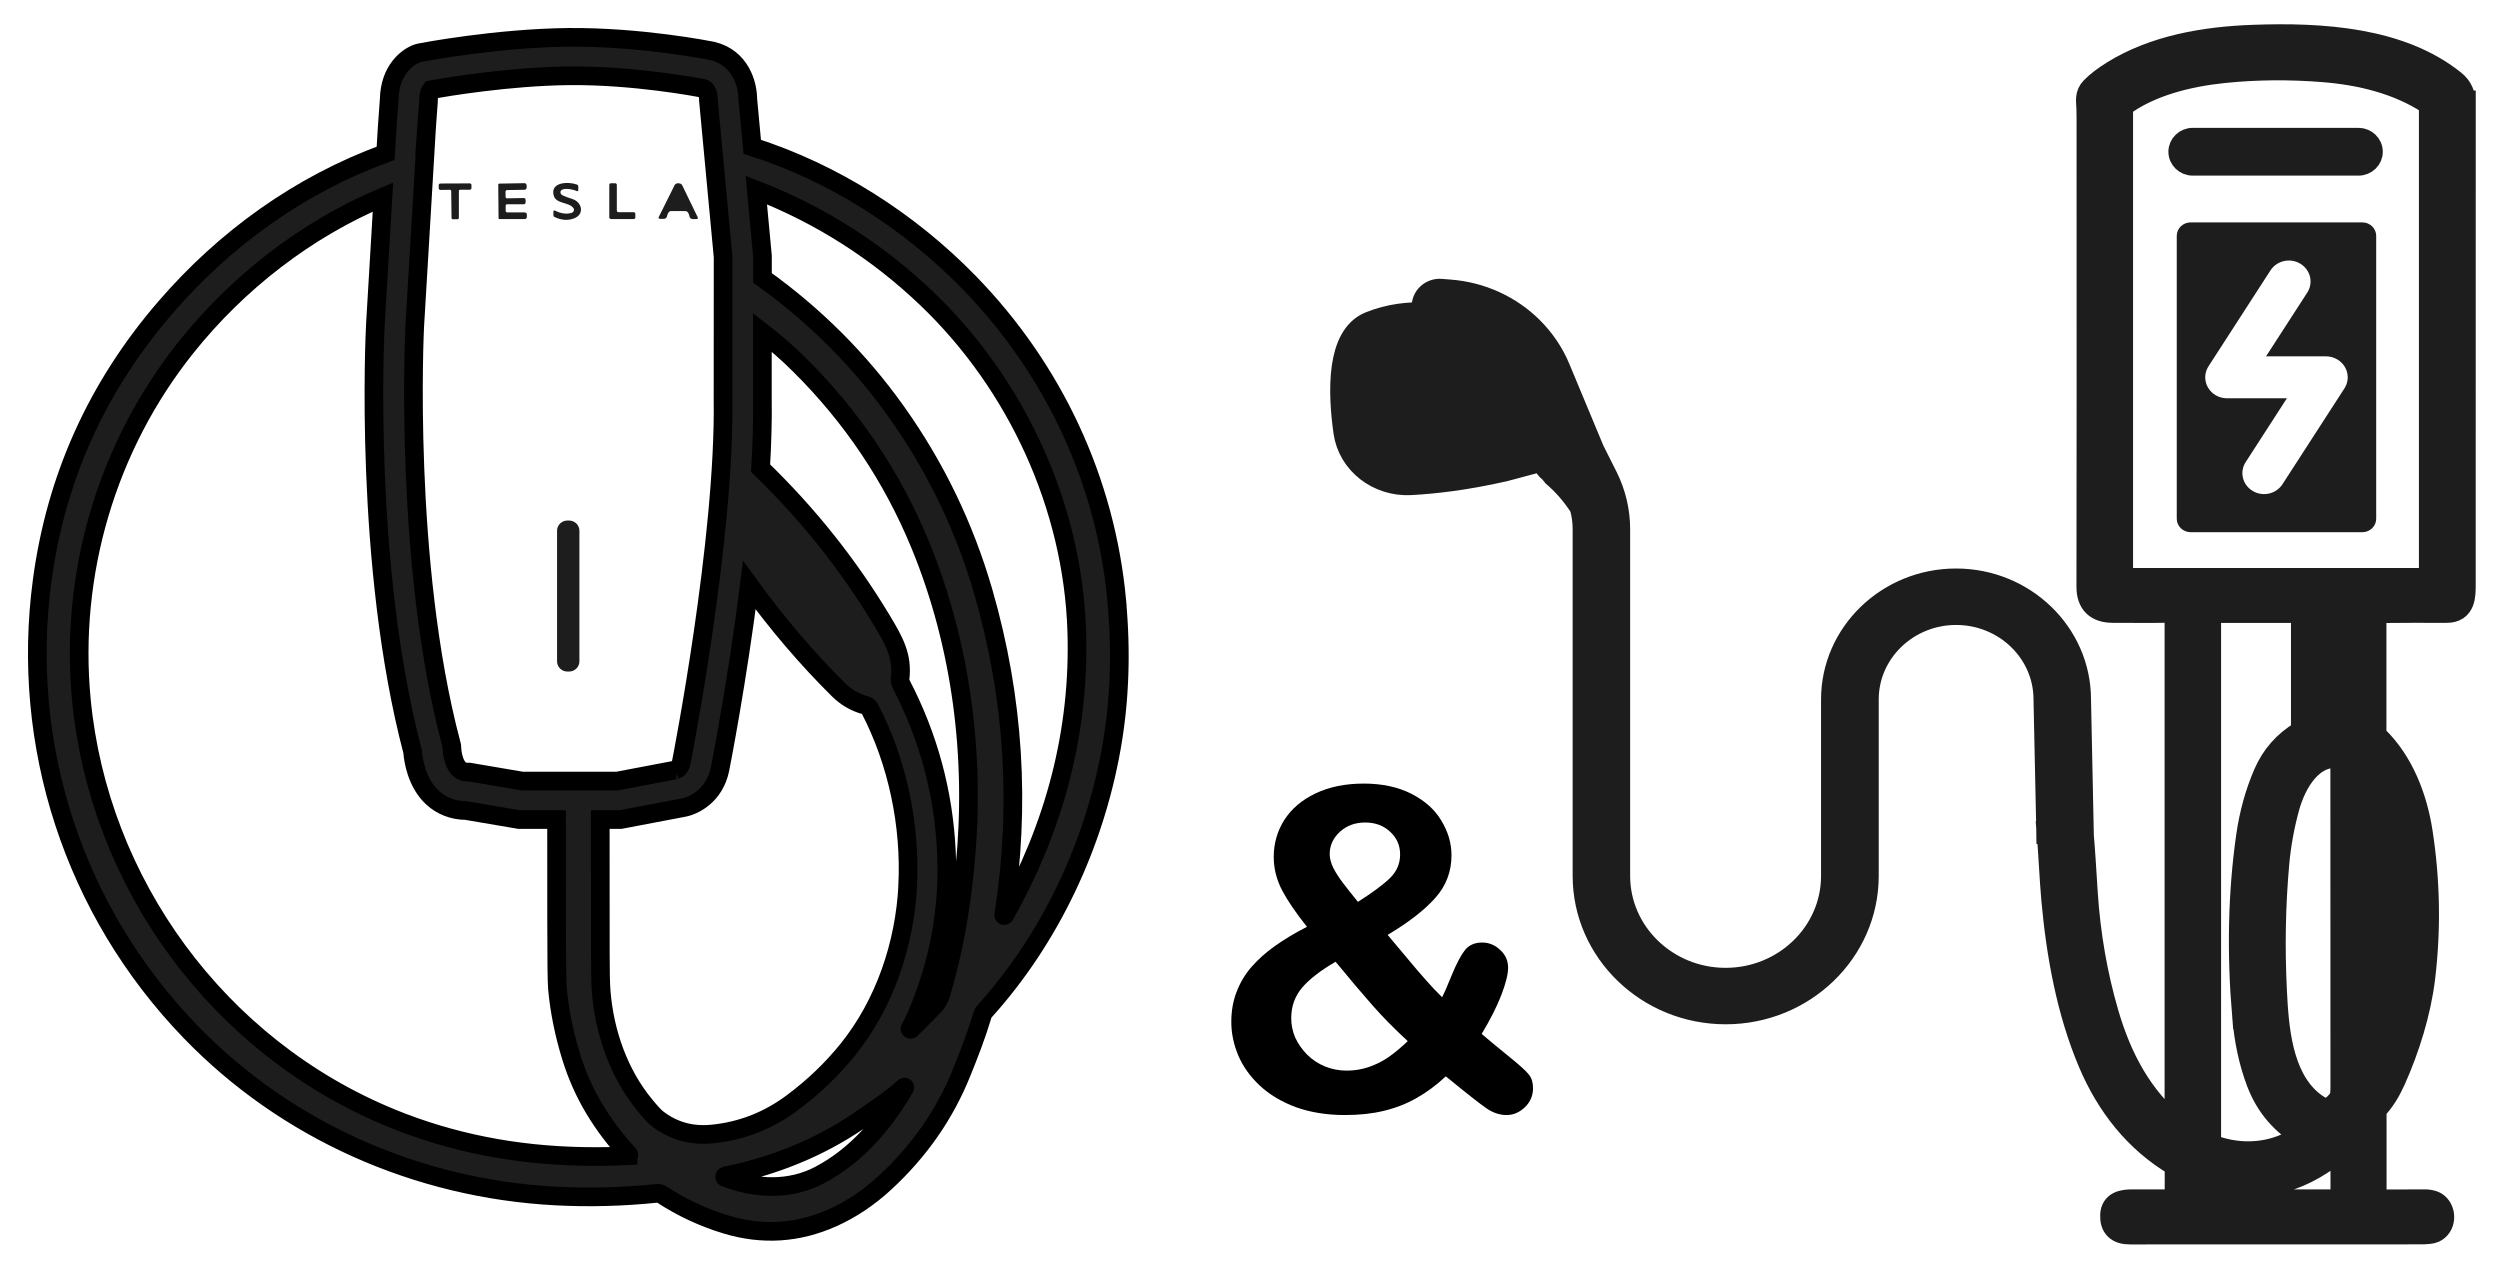 <svg xmlns="http://www.w3.org/2000/svg" fill="none" viewBox="0 0 67 34" height="34" width="67">
<path fill="black" d="M34.136 22.969C34.136 22.605 34.23 22.275 34.417 21.979C34.609 21.678 34.888 21.439 35.255 21.264C35.623 21.088 36.054 21 36.55 21C37.042 21 37.468 21.092 37.828 21.275C38.187 21.459 38.455 21.699 38.63 21.996C38.81 22.293 38.9 22.602 38.9 22.922C38.9 23.359 38.755 23.74 38.466 24.064C38.177 24.389 37.752 24.719 37.189 25.055C37.384 25.285 37.566 25.502 37.734 25.705C37.902 25.908 38.064 26.098 38.22 26.273C38.377 26.449 38.519 26.6 38.648 26.725C38.706 26.615 38.796 26.41 38.917 26.109C39.042 25.809 39.158 25.592 39.263 25.459C39.373 25.326 39.525 25.26 39.72 25.26C39.904 25.26 40.066 25.326 40.206 25.459C40.347 25.588 40.417 25.746 40.417 25.934C40.417 26.105 40.357 26.35 40.236 26.666C40.115 26.979 39.939 27.326 39.709 27.709C39.853 27.834 40.081 28.023 40.394 28.277C40.71 28.531 40.904 28.705 40.974 28.799C41.048 28.889 41.085 29.01 41.085 29.162C41.085 29.365 41.011 29.537 40.863 29.678C40.718 29.814 40.556 29.883 40.377 29.883C40.193 29.883 40.015 29.824 39.843 29.707C39.671 29.59 39.306 29.303 38.748 28.846C38.494 29.084 38.23 29.279 37.956 29.432C37.687 29.584 37.396 29.697 37.084 29.771C36.775 29.846 36.429 29.883 36.046 29.883C35.558 29.883 35.119 29.812 34.728 29.672C34.341 29.527 34.019 29.334 33.761 29.092C33.503 28.85 33.312 28.582 33.187 28.289C33.062 27.992 32.999 27.691 32.999 27.387C32.999 27.094 33.046 26.826 33.14 26.584C33.234 26.338 33.365 26.117 33.533 25.922C33.705 25.723 33.914 25.535 34.16 25.359C34.41 25.18 34.699 25.006 35.027 24.838C34.734 24.471 34.511 24.145 34.359 23.859C34.21 23.57 34.136 23.273 34.136 22.969ZM35.794 25.775C35.396 26.006 35.097 26.236 34.898 26.467C34.703 26.697 34.605 26.971 34.605 27.287C34.605 27.467 34.64 27.639 34.71 27.803C34.785 27.967 34.89 28.119 35.027 28.26C35.167 28.4 35.33 28.508 35.513 28.582C35.697 28.656 35.89 28.693 36.093 28.693C36.292 28.693 36.486 28.662 36.673 28.6C36.861 28.537 37.039 28.449 37.206 28.336C37.374 28.219 37.548 28.074 37.728 27.902C37.38 27.582 37.068 27.266 36.791 26.953C36.513 26.637 36.181 26.244 35.794 25.775ZM36.392 24.17C36.791 23.916 37.078 23.703 37.253 23.531C37.433 23.355 37.523 23.145 37.523 22.898C37.523 22.656 37.433 22.453 37.253 22.289C37.078 22.125 36.855 22.043 36.585 22.043C36.316 22.043 36.089 22.127 35.906 22.295C35.726 22.463 35.636 22.66 35.636 22.887C35.636 23.004 35.669 23.131 35.736 23.268C35.806 23.4 35.892 23.533 35.994 23.666C36.095 23.799 36.228 23.967 36.392 24.17Z"></path>
<path stroke-width="0.7" stroke="#1D1D1D" fill="#1D1D1D" d="M65.999 2.777C65.999 2.543 65.914 2.358 65.746 2.224C64.318 1.072 62.21 0.948 60.385 1.015C59.091 1.061 57.742 1.292 56.651 1.971C56.415 2.118 56.23 2.26 56.097 2.397C55.957 2.541 55.987 2.681 55.997 2.889C56 2.946 56.002 3.04 56.002 3.17C56.005 8.807 56.004 12.993 55.999 15.726C55.999 16.134 56.206 16.34 56.62 16.342C57.391 16.348 57.96 16.346 58.328 16.338C58.346 16.338 58.361 16.352 58.361 16.37V30.215C58.361 30.221 58.359 30.226 58.355 30.23C58.347 30.241 58.331 30.242 58.32 30.234C57.341 29.436 56.782 28.367 56.432 27.166C56.132 26.137 55.944 25.06 55.87 23.935C55.83 23.326 55.802 22.78 55.752 22.253H55.762L55.689 18.741C55.686 17.001 54.222 15.586 52.422 15.586C50.621 15.586 49.154 17.003 49.154 18.745V23.476C49.154 25.026 47.85 26.288 46.246 26.288C44.642 26.288 43.338 25.026 43.338 23.476V14.18C43.338 13.705 43.225 13.229 43.011 12.802L42.713 12.209L42.704 12.213L41.736 9.889C41.57 9.49 41.324 9.127 41.014 8.82C40.441 8.253 39.674 7.905 38.856 7.842L38.614 7.823C38.371 7.804 38.166 8 38.184 8.236L38.201 8.453C37.762 8.436 37.247 8.488 36.731 8.696C35.898 9.031 35.932 10.489 36.086 11.576C36.2 12.38 36.952 12.966 37.808 12.919C38.414 12.885 39.225 12.801 40.306 12.556L41.316 12.286C41.457 12.476 41.614 12.662 41.623 12.668C41.939 12.932 42.201 13.235 42.414 13.573C42.468 13.771 42.497 13.974 42.497 14.177V23.473C42.497 25.473 44.18 27.101 46.248 27.101C48.317 27.101 50 25.473 50 23.473V18.743C50 17.451 51.088 16.399 52.424 16.399C53.761 16.399 54.848 17.45 54.848 18.743L54.92 22.145C54.92 22.145 54.918 22.147 54.917 22.148C54.918 22.163 54.919 22.179 54.921 22.194L54.922 22.267H54.928C54.981 22.871 55.006 23.534 55.057 24.105C55.19 25.582 55.465 27.105 56.043 28.468C56.525 29.604 57.272 30.557 58.337 31.184C58.354 31.195 58.364 31.213 58.364 31.232V32.196C58.364 32.212 58.351 32.225 58.334 32.225C57.951 32.227 57.558 32.227 57.156 32.225C56.888 32.224 56.648 32.273 56.635 32.56C56.621 32.857 56.772 33.004 57.086 33.001C57.121 33.001 59.715 33 64.868 32.999C65.046 32.999 65.162 32.985 65.218 32.959C65.468 32.842 65.486 32.479 65.288 32.311C65.21 32.245 65.075 32.216 64.885 32.226C64.862 32.227 64.449 32.228 63.644 32.228C63.625 32.228 63.61 32.213 63.61 32.195V29.784C63.61 29.742 63.625 29.702 63.654 29.67C63.857 29.442 63.987 29.229 64.128 28.919C64.494 28.103 64.804 27.117 64.913 26.203C65.068 24.908 65.046 23.609 64.845 22.305C64.706 21.398 64.344 20.438 63.656 19.778C63.624 19.747 63.606 19.705 63.606 19.661V16.396C63.606 16.37 63.628 16.349 63.655 16.348C64.311 16.342 64.951 16.34 65.575 16.342C66.001 16.344 65.999 15.962 65.999 15.663C66.001 14.01 66.001 9.715 66 2.777H65.999ZM63.606 21.115C63.606 21.115 63.608 21.108 63.612 21.107C63.616 21.106 63.62 21.107 63.622 21.111C63.956 21.747 64.105 22.537 64.152 23.25C64.219 24.267 64.21 25.174 64.124 25.973C64.052 26.637 63.891 27.322 63.639 28.027C63.637 28.033 63.631 28.037 63.624 28.037C63.615 28.037 63.607 28.031 63.607 28.022V21.116L63.606 21.115ZM62.807 32.169C62.807 32.201 62.781 32.226 62.749 32.226H59.199C59.186 32.226 59.174 32.215 59.174 32.202V31.609C59.174 31.609 59.174 31.602 59.175 31.599C59.181 31.581 59.201 31.572 59.218 31.577C60.546 31.986 61.789 31.581 62.772 30.684C62.775 30.681 62.78 30.68 62.785 30.68C62.797 30.68 62.806 30.689 62.807 30.7V32.17V32.169ZM60.172 27.233C60.226 27.881 60.353 28.466 60.552 28.989C60.789 29.615 61.204 30.098 61.795 30.435C61.799 30.437 61.801 30.439 61.803 30.442C61.809 30.453 61.806 30.466 61.794 30.472C61.637 30.561 61.459 30.649 61.262 30.733C60.614 31.01 59.885 30.998 59.234 30.743C59.198 30.729 59.175 30.696 59.175 30.659V16.383C59.175 16.361 59.193 16.345 59.214 16.345H61.696C61.724 16.345 61.748 16.368 61.748 16.396V19.571C61.748 19.609 61.729 19.643 61.696 19.663C61.257 19.928 60.939 20.29 60.74 20.75C60.517 21.263 60.364 21.817 60.278 22.413C60.063 23.914 60.027 25.522 60.171 27.233H60.172ZM62.765 29.457C62.687 29.581 62.472 29.819 62.302 29.779C62.191 29.754 62.062 29.68 61.917 29.559C61.08 28.861 60.988 27.542 60.939 26.552C60.881 25.38 60.903 24.234 61.005 23.112C61.051 22.616 61.141 22.12 61.277 21.624C61.455 20.976 61.923 20.103 62.775 20.241C62.792 20.244 62.804 20.258 62.804 20.274C62.806 23.811 62.806 26.761 62.806 29.123C62.806 29.3 62.792 29.411 62.764 29.456L62.765 29.457ZM62.559 19.324L62.564 16.428C62.564 16.385 62.6 16.352 62.644 16.352H62.71C62.754 16.352 62.789 16.386 62.789 16.428L62.784 19.325C62.784 19.367 62.748 19.401 62.704 19.401H62.638C62.594 19.401 62.559 19.367 62.559 19.324ZM65.177 15.527C65.177 15.552 65.155 15.573 65.129 15.573H56.852C56.832 15.573 56.816 15.558 56.816 15.538V2.85C56.816 2.829 56.826 2.808 56.844 2.794C57.599 2.228 58.654 1.972 59.599 1.876C60.461 1.787 61.348 1.779 62.258 1.851C63.263 1.93 64.285 2.176 65.123 2.727C65.156 2.75 65.177 2.786 65.177 2.825V15.525V15.527Z"></path>
<path stroke-width="0.5" stroke="#1D1D1D" fill="#1D1D1D" d="M58.767 4.457H63.205C63.429 4.457 63.609 4.282 63.609 4.067C63.609 3.852 63.428 3.676 63.205 3.676H58.767C58.543 3.676 58.363 3.852 58.363 4.067C58.363 4.282 58.544 4.457 58.767 4.457Z"></path>
<path fill="#1D1D1D" d="M63.309 5.96H58.711C58.504 5.96 58.337 6.121 58.337 6.321V13.902C58.337 14.101 58.504 14.263 58.711 14.263H63.309C63.516 14.263 63.682 14.101 63.682 13.902V6.321C63.682 6.121 63.516 5.96 63.309 5.96ZM62.83 10.41L61.17 12.978C60.999 13.241 60.641 13.321 60.37 13.156C60.097 12.992 60.014 12.645 60.185 12.383L61.289 10.674H59.681C59.573 10.674 59.466 10.645 59.374 10.588C59.101 10.424 59.019 10.077 59.189 9.815L60.849 7.246C61.02 6.983 61.378 6.903 61.65 7.068C61.922 7.233 62.005 7.579 61.834 7.842L60.73 9.55H62.337C62.446 9.55 62.553 9.58 62.645 9.636C62.918 9.801 63 10.147 62.83 10.41Z"></path>
<path stroke-width="0.5" stroke="black" fill="#1D1D1D" d="M29.93 16.097C29.633 12.894 28.244 9.899 25.965 7.563C24.373 5.93 22.343 4.628 20.16 3.934L20.04 2.647C20.04 2.261 19.846 1.547 19.094 1.367L19.076 1.363C19 1.348 17.164 0.984 15.23 1.001C13.309 1.022 11.342 1.394 11.26 1.411L11.191 1.429C10.914 1.522 10.446 1.885 10.431 2.659L10.376 3.421L10.335 4.108C8.028 4.951 6.028 6.392 4.432 8.242C2.6 10.365 1.499 12.805 1.13 15.562C0.541 19.961 1.966 24.398 5.099 27.644C7.66 30.297 11.176 31.858 14.895 32.053C15.788 32.1 16.694 32.076 17.612 31.981C17.653 31.977 17.695 31.986 17.73 32.009C18.269 32.362 18.845 32.631 19.458 32.817C20.435 33.112 21.387 33.051 22.314 32.635C22.814 32.411 23.283 32.098 23.718 31.696C24.633 30.852 25.317 29.872 25.768 28.753C25.978 28.235 26.171 27.736 26.331 27.203C26.343 27.164 26.363 27.128 26.391 27.098C28.165 25.13 29.326 22.625 29.783 20.059C30.008 18.8 30.057 17.479 29.928 16.098L29.93 16.097ZM11.427 3.489L11.483 2.716V2.685C11.486 2.529 11.524 2.441 11.553 2.404C11.961 2.331 13.644 2.049 15.241 2.031C16.977 2.013 18.688 2.338 18.85 2.369C18.983 2.408 18.984 2.65 18.985 2.65V2.682L19.379 6.884L19.377 10.691C19.433 14.461 18.27 20.367 18.26 20.421C18.227 20.576 18.147 20.62 18.109 20.634L16.538 20.933H13.996L12.575 20.691H12.522C12.142 20.705 12.111 20.073 12.11 20.049L12.107 19.99L12.093 19.933C10.805 15.079 11.111 8.801 11.115 8.742L11.428 3.488L11.427 3.489ZM18.124 20.631C18.124 20.631 18.124 20.631 18.123 20.631L18.111 20.634C18.119 20.631 18.123 20.631 18.124 20.631ZM16.834 30.973C16.466 30.993 16.064 31 15.63 30.992C13.796 30.96 12.082 30.618 10.49 29.966C5.83 28.056 2.649 23.65 2.181 18.758C1.859 15.389 2.857 11.973 4.988 9.306C6.37 7.576 8.202 6.147 10.263 5.28L10.061 8.685C10.047 8.947 9.743 15.141 11.058 20.143C11.073 20.354 11.158 20.975 11.592 21.377C11.835 21.6 12.145 21.72 12.493 21.723L13.905 21.963H14.916C14.918 22.789 14.918 23.678 14.917 24.632C14.917 25.698 14.924 26.32 14.94 26.501C14.995 27.098 15.118 27.708 15.311 28.332C15.616 29.318 16.129 30.153 16.848 30.937C16.852 30.94 16.854 30.945 16.854 30.949C16.854 30.96 16.845 30.971 16.834 30.971V30.973ZM21.966 31.492C21.173 31.909 20.269 31.874 19.437 31.557C19.43 31.554 19.425 31.548 19.422 31.541C19.419 31.528 19.428 31.516 19.44 31.513C20.712 31.26 21.936 30.772 22.999 30.049C23.543 29.678 23.877 29.454 24.235 29.136C24.238 29.132 24.245 29.132 24.248 29.135C24.252 29.138 24.252 29.144 24.249 29.147C23.7 30.095 22.956 30.972 21.965 31.492H21.966ZM24.327 23.737C24.249 25.295 23.715 26.897 22.721 28.13C22.299 28.653 21.806 29.127 21.237 29.551C20.588 30.036 19.869 30.316 19.081 30.392C18.526 30.446 18.036 30.307 17.611 29.975C17.546 29.924 17.437 29.807 17.285 29.622C16.585 28.774 16.201 27.675 16.112 26.577C16.096 26.383 16.089 26.042 16.089 25.553C16.089 23.767 16.089 22.571 16.087 21.963H16.638L18.319 21.643C18.612 21.589 19.148 21.315 19.294 20.622C19.323 20.473 19.758 18.263 20.082 15.684C20.828 16.711 21.623 17.645 22.472 18.484C22.681 18.691 22.925 18.831 23.201 18.903C23.247 18.915 23.285 18.944 23.305 18.984C24.06 20.431 24.406 22.126 24.326 23.736L24.327 23.737ZM25.862 23.215C25.744 24.409 25.559 25.489 25.216 26.637C25.177 26.769 25.116 26.877 25.033 26.961C24.794 27.202 24.588 27.409 24.413 27.584C24.408 27.588 24.401 27.59 24.396 27.586C24.388 27.583 24.384 27.574 24.388 27.566C24.451 27.462 24.513 27.334 24.577 27.182C25.172 25.784 25.434 24.334 25.364 22.835C25.29 21.247 24.885 19.746 24.149 18.332C24.125 18.287 24.117 18.238 24.122 18.188C24.192 17.582 23.976 17.192 23.621 16.605C22.727 15.12 21.646 13.768 20.384 12.547C20.422 11.899 20.441 11.271 20.432 10.686V8.906C20.776 9.171 21.109 9.462 21.432 9.783C22.833 11.174 23.907 12.774 24.654 14.582C25.774 17.298 26.15 20.31 25.862 23.217V23.215ZM26.927 24.531C26.927 24.531 26.919 24.538 26.913 24.538C26.904 24.537 26.899 24.53 26.9 24.522C27.358 21.593 27.175 18.708 26.354 15.866C25.848 14.119 25.071 12.508 24.02 11.032C23.029 9.641 21.832 8.447 20.434 7.447V6.862L20.269 5.092C21.987 5.762 23.513 6.734 24.844 8.008C27.259 10.319 28.748 13.582 28.857 16.905C28.946 19.608 28.255 22.177 26.927 24.531H26.927Z"></path>
<path fill="#1D1D1D" d="M15.249 13.95H15.209C15.054 13.95 14.929 14.072 14.929 14.223V17.725C14.929 17.876 15.054 17.998 15.209 17.998H15.249C15.403 17.998 15.528 17.876 15.528 17.725V14.223C15.528 14.072 15.403 13.95 15.249 13.95Z"></path>
<path fill="#1D1D1D" d="M15.372 5.583C15.396 5.62 15.382 5.671 15.337 5.697C15.329 5.702 15.32 5.705 15.312 5.707C15.176 5.744 15.029 5.723 14.872 5.644C14.858 5.637 14.841 5.643 14.834 5.656C14.832 5.66 14.831 5.665 14.831 5.669V5.768C14.831 5.788 14.843 5.807 14.862 5.815C15.054 5.908 15.234 5.917 15.405 5.844C15.671 5.728 15.594 5.411 15.334 5.331C15.233 5.3 15.146 5.268 15.075 5.234C15.03 5.213 15.008 5.164 15.025 5.123C15.029 5.115 15.035 5.107 15.041 5.101C15.123 5.023 15.376 5.081 15.458 5.121C15.471 5.129 15.487 5.123 15.495 5.11C15.497 5.106 15.498 5.102 15.498 5.098V4.998C15.498 4.975 15.483 4.954 15.462 4.946C15.248 4.865 14.748 4.869 14.837 5.231C14.899 5.48 15.252 5.404 15.371 5.582L15.372 5.583Z"></path>
<path fill="#1D1D1D" d="M11.802 5.09L12.06 5.087C12.078 5.087 12.092 5.102 12.092 5.119L12.101 5.839C12.101 5.86 12.119 5.878 12.141 5.877C12.141 5.877 12.141 5.877 12.142 5.877C12.169 5.876 12.188 5.875 12.2 5.875C12.211 5.875 12.23 5.875 12.257 5.876C12.279 5.876 12.297 5.86 12.298 5.839C12.298 5.839 12.298 5.838 12.298 5.837V5.117C12.298 5.1 12.313 5.085 12.331 5.085H12.588C12.614 5.085 12.635 5.066 12.635 5.041V4.957C12.635 4.934 12.614 4.914 12.589 4.914C12.468 4.916 12.337 4.917 12.196 4.917C12.054 4.918 11.924 4.919 11.802 4.918C11.777 4.918 11.757 4.938 11.757 4.961L11.758 5.046C11.758 5.071 11.779 5.09 11.804 5.09H11.802Z"></path>
<path fill="#1D1D1D" d="M13.36 5.85C13.36 5.861 13.37 5.871 13.382 5.871H14.062C14.094 5.871 14.12 5.846 14.12 5.814V5.75C14.12 5.719 14.094 5.693 14.061 5.693H13.594C13.57 5.693 13.552 5.675 13.552 5.653V5.511C13.552 5.49 13.569 5.474 13.59 5.474H14.039C14.06 5.474 14.079 5.459 14.084 5.44C14.087 5.427 14.088 5.411 14.088 5.39C14.088 5.37 14.086 5.353 14.083 5.341C14.078 5.32 14.059 5.307 14.038 5.307L13.589 5.315C13.568 5.315 13.551 5.299 13.55 5.278L13.548 5.136C13.548 5.113 13.566 5.096 13.588 5.094L14.056 5.086C14.088 5.086 14.114 5.059 14.114 5.029L14.113 4.965C14.113 4.934 14.086 4.909 14.055 4.909L13.374 4.921C13.363 4.921 13.353 4.931 13.353 4.942C13.353 4.962 13.354 5.113 13.357 5.397C13.36 5.681 13.361 5.833 13.361 5.851L13.36 5.85Z"></path>
<path fill="#1D1D1D" d="M16.375 5.871H16.983C17.007 5.871 17.027 5.851 17.027 5.827V5.73C17.027 5.707 17.007 5.687 16.983 5.687H16.575C16.551 5.687 16.531 5.668 16.531 5.644V4.954C16.531 4.93 16.511 4.911 16.486 4.911H16.373C16.349 4.911 16.329 4.93 16.329 4.954V5.825C16.329 5.849 16.349 5.869 16.373 5.869L16.375 5.871Z"></path>
<path fill="#1D1D1D" d="M17.682 5.865H17.79C17.831 5.867 17.866 5.839 17.875 5.799C17.884 5.755 17.899 5.719 17.919 5.69C17.932 5.673 17.952 5.66 17.974 5.656C17.978 5.656 18.047 5.656 18.178 5.656C18.31 5.656 18.378 5.657 18.382 5.658C18.404 5.662 18.424 5.675 18.437 5.693C18.457 5.722 18.471 5.758 18.479 5.803C18.487 5.842 18.521 5.871 18.562 5.871H18.671C18.689 5.871 18.703 5.857 18.703 5.84C18.703 5.835 18.703 5.83 18.7 5.826L18.282 4.963C18.271 4.943 18.253 4.927 18.23 4.919C18.214 4.914 18.199 4.912 18.182 4.911C18.165 4.911 18.148 4.913 18.133 4.918C18.11 4.925 18.091 4.941 18.08 4.961L17.653 5.819C17.645 5.835 17.651 5.853 17.667 5.86C17.671 5.862 17.676 5.863 17.682 5.863V5.865Z"></path>
</svg>
